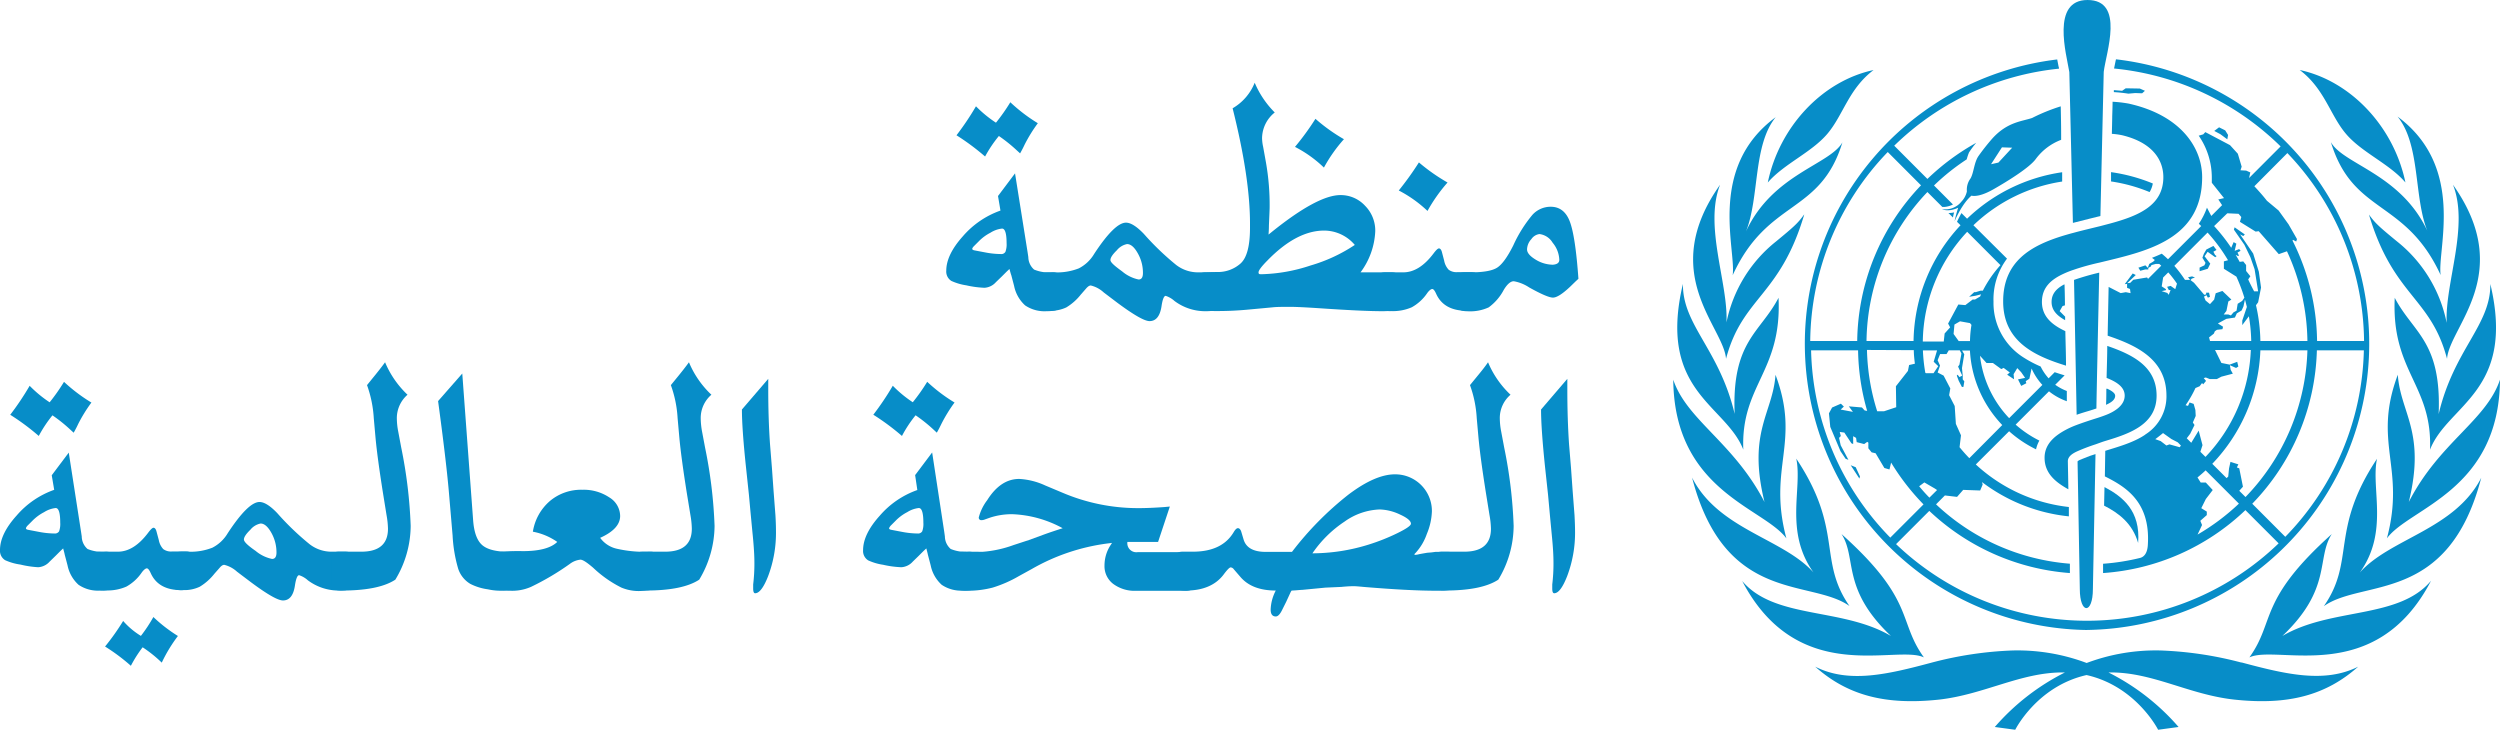 <svg xmlns="http://www.w3.org/2000/svg" viewBox="0 0 489 142.72">
  <defs>
    <style>.cls-1{fill:#078dc8;}</style>
  </defs>
  <title>Asset 3</title>
  <g id="Layer_2" data-name="Layer 2">
    <g id="Layer_2-2" data-name="Layer 2">
      <path class="cls-1" d="M197.45,52.61l-.51.48-1,1-1.14,1.1a3.24,3.24,0,0,1-2.23,1.1,19.32,19.32,0,0,1-3.57-.48,10.87,10.87,0,0,1-2.91-.86,2.16,2.16,0,0,1-1-2c0-2.08,1.09-4.34,3.27-6.76a17.3,17.3,0,0,1,7.33-5l-.48-2.85,3.33-4.43L201,49.35l.14.93a3.3,3.3,0,0,0,1.13,2.45,7.66,7.66,0,0,0,3.57.54c1,0,1.51.34,1.51,1v5.6q0,1-2.61,1a6.76,6.76,0,0,1-4.22-1.13,7,7,0,0,1-2.16-3.81l-.55-2.1C197.71,53.59,197.61,53.19,197.45,52.61Zm-4.77-22a46.15,46.15,0,0,0-5.59-4.15,54,54,0,0,0,3.81-5.67A23.42,23.42,0,0,0,194.81,24a37.27,37.27,0,0,0,2.81-4A32,32,0,0,0,203,24.1a29.48,29.48,0,0,0-2.58,4.18c-.18.39-.48,1-.89,1.72l-.86-.79a30.22,30.22,0,0,0-3.29-2.61A24.89,24.89,0,0,0,192.68,30.62Zm-2.5,18.08c0,.14.16.23.41.28l2.16.41a16.41,16.41,0,0,0,3,.31.93.93,0,0,0,.91-.43,4.19,4.19,0,0,0,.23-1.7c0-1.9-.3-2.85-.89-2.85a5.3,5.3,0,0,0-2.27.81,8.75,8.75,0,0,0-2.3,1.7l-1,1C190.23,48.46,190.15,48.61,190.18,48.7Z"/>
      <path class="cls-1" d="M203.22,59.79V54.36c0-.73.63-1.09,1.88-1.09h1.14a11.6,11.6,0,0,0,4.78-.78,7.4,7.4,0,0,0,3-2.83q4-6.1,6.22-6.11c.93,0,2.1.74,3.5,2.2a52.9,52.9,0,0,0,6.34,6.09,7,7,0,0,0,4.12,1.43H237c1,0,1.51.34,1.51,1v5.6q0,1-2.61,1a10,10,0,0,1-6.17-2,4.8,4.8,0,0,0-1.72-1c-.34,0-.62.68-.82,2.06q-.45,2.88-2.34,2.88-1.47,0-6.31-3.6l-2.64-2a5.73,5.73,0,0,0-2.54-1.37c-.28,0-.58.2-.93.61l-1,1.14a10.62,10.62,0,0,1-2.86,2.54,7,7,0,0,1-3.21.65C203.94,60.85,203.22,60.49,203.22,59.79Zm19.49-5.12c.57,0,.85-.42.85-1.27a7.71,7.71,0,0,0-1-3.84c-.67-1.21-1.38-1.82-2.11-1.82a3.46,3.46,0,0,0-2,1.22c-.84.81-1.25,1.45-1.25,1.9S218,52,219.5,53.09A7.28,7.28,0,0,0,222.71,54.67Z"/>
      <path class="cls-1" d="M266.12,53.27h6c1,0,1.51.34,1.51,1v5.6c0,.66-1.07,1-3.22,1q-3.78,0-11.91-.55c-3-.2-5-.3-6.14-.3-1.47,0-2.64,0-3.5.1l-4.74.44a63.44,63.44,0,0,1-6.49.28c-2.15,0-3.22-.36-3.22-1.06V54.36c0-.73.48-1.09,1.44-1.09l2.09-.07a6.64,6.64,0,0,0,4.7-1.65q1.86-1.65,1.86-7v-.83q0-9-3.4-22.54a10.1,10.1,0,0,0,4.32-5A18.32,18.32,0,0,0,249.34,22a6.53,6.53,0,0,0-2.48,5,8.5,8.5,0,0,0,.21,1.72l.55,3.05a47.86,47.86,0,0,1,.72,8.86c0,.25-.05,1.4-.14,3.46,0,1-.07,1.56-.07,1.79l.73-.59q8.88-7.12,13.31-7.13A6.45,6.45,0,0,1,267,40.24a6.89,6.89,0,0,1,2,5A14.47,14.47,0,0,1,266.12,53.27ZM265,47.91a7.88,7.88,0,0,0-6-2.81q-5.41,0-11.11,5.87c-1.15,1.16-1.72,1.93-1.72,2.3s.19.37.58.37a32.7,32.7,0,0,0,9.59-1.71A31.34,31.34,0,0,0,265,47.91Zm-2.12-20.69a29.12,29.12,0,0,0-3.92,5.56,23.67,23.67,0,0,0-5.66-4.05,51.59,51.59,0,0,0,4-5.49A34.08,34.08,0,0,0,262.86,27.22Z"/>
      <path class="cls-1" d="M269.55,59.79V54.36c0-.73.48-1.09,1.44-1.09h3.5q3.12,0,5.9-3.68c.48-.64.84-1,1.07-1s.46.24.58.72l.44,1.68a3.53,3.53,0,0,0,.88,1.77,2.54,2.54,0,0,0,1.7.47h2.67c1,0,1.52.34,1.52,1v5.6c0,.25-.25.47-.74.67a4.54,4.54,0,0,1-1.63.29q-4.42,0-5.94-3.26c-.3-.69-.56-1-.79-1s-.61.27-1,.82a8.84,8.84,0,0,1-3,2.75,9.2,9.2,0,0,1-4.05.75,4.12,4.12,0,0,1-.51,0C270.23,60.76,269.55,60.4,269.55,59.79ZM283.14,35.7a31.17,31.17,0,0,0-3.92,5.56,24.52,24.52,0,0,0-5.62-4,60.07,60.07,0,0,0,3.94-5.49A36.42,36.42,0,0,0,283.14,35.7Z"/>
      <path class="cls-1" d="M308.74,54.53l-.49.45-1.13,1.1q-2.26,2.13-3.36,2.13t-4.67-2a7.89,7.89,0,0,0-3-1.2c-.61,0-1.27.56-1.95,1.68a10,10,0,0,1-2.95,3.43,8.67,8.67,0,0,1-4.19.76c-1.24,0-1.85-.36-1.85-1.06V54.36c0-.73.47-1.09,1.4-1.09a10.3,10.3,0,0,1,1.14,0q3.7,0,5.14-.91T296,48a26.07,26.07,0,0,1,3.76-6,4.81,4.81,0,0,1,3.55-1.56q2.64,0,3.74,2.88T308.74,54.53ZM305,50.83a5.52,5.52,0,0,0-1.3-3.35,3.51,3.51,0,0,0-2.58-1.7,2.28,2.28,0,0,0-1.59,1,3.07,3.07,0,0,0-.84,2c0,.66.56,1.32,1.68,2a6.57,6.57,0,0,0,3.36,1C304.54,51.72,305,51.42,305,50.83Z"/>
      <path class="cls-1" d="M12.35,107.27l-.51.48-1,1-1.13,1.1a3.26,3.26,0,0,1-2.23,1.1A19.11,19.11,0,0,1,4,110.43,10.86,10.86,0,0,1,1,109.57a2.16,2.16,0,0,1-1-2c0-2.08,1.09-4.34,3.28-6.76a17.21,17.21,0,0,1,7.32-5l-.48-2.85,3.33-4.43L15.85,104l.14.93a3.3,3.3,0,0,0,1.13,2.45,7.66,7.66,0,0,0,3.57.54c1,0,1.51.34,1.51,1v5.6q0,1-2.61,1a6.76,6.76,0,0,1-4.22-1.13,7,7,0,0,1-2.16-3.81l-.55-2.09C12.62,108.25,12.51,107.85,12.35,107.27Zm-4.77-22A45.38,45.38,0,0,0,2,81.13,54,54,0,0,0,5.8,75.46a23.42,23.42,0,0,0,3.91,3.23,37.27,37.27,0,0,0,2.81-4,32.43,32.43,0,0,0,5.36,4.05,29.48,29.48,0,0,0-2.58,4.18c-.18.39-.48,1-.89,1.72l-.86-.79a29.28,29.28,0,0,0-3.29-2.61A24.89,24.89,0,0,0,7.58,85.28Zm-2.5,18.08c0,.14.16.23.41.28l2.16.41a16.51,16.51,0,0,0,3,.31.94.94,0,0,0,.91-.43,4.24,4.24,0,0,0,.22-1.7c0-1.9-.3-2.85-.89-2.85a5.34,5.34,0,0,0-2.27.81,9,9,0,0,0-2.3,1.7l-1,1C5.14,103.12,5.06,103.27,5.08,103.36Z"/>
      <path class="cls-1" d="M18.12,114.45V109c0-.73.48-1.09,1.44-1.09h3.5q3.12,0,5.9-3.68c.48-.64.84-1,1.07-1s.46.24.58.72l.45,1.68a3.54,3.54,0,0,0,.87,1.77,2.54,2.54,0,0,0,1.7.47h2.68c1,0,1.51.34,1.51,1v5.6c0,.25-.25.47-.74.67a4.5,4.5,0,0,1-1.63.29q-4.43,0-5.94-3.26c-.3-.69-.56-1-.79-1s-.6.27-1,.82a8.84,8.84,0,0,1-3,2.75,9.2,9.2,0,0,1-4,.75,4.12,4.12,0,0,1-.51,0C18.8,115.42,18.12,115.06,18.12,114.45Zm7.48,15.78a37.67,37.67,0,0,0-5.05-3.77,45.59,45.59,0,0,0,3.54-5,14.8,14.8,0,0,0,3.47,2.92A28.89,28.89,0,0,0,30,120.69a29.62,29.62,0,0,0,4.8,3.71,29.3,29.3,0,0,0-3.16,5.21,25.11,25.11,0,0,0-3.74-3A24,24,0,0,0,25.6,130.23Z"/>
      <path class="cls-1" d="M33.73,114.45V109c0-.73.63-1.09,1.89-1.09h1.13a11.65,11.65,0,0,0,4.79-.78,7.4,7.4,0,0,0,3-2.83q4-6.1,6.21-6.11c.94,0,2.11.74,3.5,2.2a52.75,52.75,0,0,0,6.35,6.09,7,7,0,0,0,4.12,1.43H67.5c1,0,1.51.34,1.51,1v5.6q0,1-2.61,1a10.06,10.06,0,0,1-6.18-2,4.71,4.71,0,0,0-1.71-1c-.35,0-.62.68-.83,2.06-.29,1.92-1.07,2.88-2.33,2.88-1,0-3.09-1.2-6.31-3.6l-2.65-2a5.72,5.72,0,0,0-2.53-1.37c-.28,0-.59.2-.93.62l-1,1.13a10.63,10.63,0,0,1-2.87,2.54,7,7,0,0,1-3.21.65C34.45,115.51,33.73,115.15,33.73,114.45Zm19.49-5.12c.57,0,.86-.42.86-1.27a7.82,7.82,0,0,0-1-3.84c-.68-1.21-1.38-1.82-2.11-1.82a3.46,3.46,0,0,0-2,1.22c-.84.81-1.26,1.45-1.26,1.9s.76,1.18,2.28,2.23A7.37,7.37,0,0,0,53.22,109.33Z"/>
      <path class="cls-1" d="M71.79,75.33c.41-.51.72-.88.92-1.14q1.65-2,2.61-3.33a18.63,18.63,0,0,0,4.39,6.35,6.07,6.07,0,0,0-2.09,4.53,14.26,14.26,0,0,0,.28,2.71l.58,3.09a92.54,92.54,0,0,1,1.85,15.34,20.56,20.56,0,0,1-3,10.5q-3.23,2.13-10.46,2.13c-1.31,0-2-.36-2-1.06V109c0-.73.47-1.09,1.41-1.09h4.39q5.22,0,5.22-4.5a16.73,16.73,0,0,0-.28-2.64l-.72-4.46q-1.09-6.9-1.44-10.71l-.34-3.81A23,23,0,0,0,71.79,75.33Z"/>
      <path class="cls-1" d="M85.69,78.45l4.73-5.39,2.13,28.79q.27,3.47,1.77,4.77c1,.87,2.75,1.31,5.26,1.31H100c.74,0,1.1.34,1.1,1v5.6c0,.2-.22.42-.67.63a2.93,2.93,0,0,1-1.32.33,11.85,11.85,0,0,1-3.69-.22A10.73,10.73,0,0,1,92,114.21a5.43,5.43,0,0,1-2.37-2.94,27.93,27.93,0,0,1-1.1-6.5L87.78,96Q87.23,89.82,85.69,78.45Z"/>
      <path class="cls-1" d="M109,106a12.23,12.23,0,0,0-4.77-2A9.94,9.94,0,0,1,107.56,98a9.44,9.44,0,0,1,6.33-2.2,9,9,0,0,1,5.27,1.48,4.3,4.3,0,0,1,2.14,3.64q0,2.53-3.91,4.28a5.51,5.51,0,0,0,3.16,2.11,24.45,24.45,0,0,0,6.38.61h.38c.73,0,1.1.34,1.1,1v5.6c0,.2-.22.42-.67.63a3,3,0,0,1-1.32.33,8.77,8.77,0,0,1-4.88-.55,22.69,22.69,0,0,1-5.52-3.88c-1.17-1-2-1.58-2.5-1.58a4.13,4.13,0,0,0-2.06.83,51,51,0,0,1-7.57,4.48,9.1,9.1,0,0,1-4.86.7c-1.35,0-2-.36-2-1.06V109c0-.73.48-1.09,1.44-1.09a31.94,31.94,0,0,1,3.67-.11C105.49,107.82,107.78,107.2,109,106Z"/>
      <path class="cls-1" d="M131.22,75.33l.93-1.14q1.65-2,2.61-3.33a18.49,18.49,0,0,0,4.39,6.35,6,6,0,0,0-2.09,4.53,15.05,15.05,0,0,0,.27,2.71l.58,3.09a91.7,91.7,0,0,1,1.86,15.34,20.66,20.66,0,0,1-3,10.5q-3.23,2.13-10.47,2.13c-1.3,0-2-.36-2-1.06V109c0-.73.47-1.09,1.41-1.09h4.39q5.22,0,5.22-4.5a16.54,16.54,0,0,0-.27-2.64l-.73-4.46q-1.09-6.9-1.44-10.71l-.34-3.81A22.64,22.64,0,0,0,131.22,75.33Z"/>
      <path class="cls-1" d="M145.12,80.1l5.15-6,0,2.1q0,5.79.35,10.74l.37,4.6.31,4.36.38,4.94c.07,1.19.1,2.22.1,3.08a23.92,23.92,0,0,1-1.54,8.79c-.87,2.22-1.72,3.33-2.54,3.33-.25,0-.38-.31-.38-.93,0-.18,0-.44,0-.79a33.67,33.67,0,0,0,.24-4.29c0-1.37-.11-3.1-.31-5.18-.19-1.9-.33-3.45-.45-4.67l-.31-3.39-.58-5.46Q145.12,83.84,145.12,80.1Z"/>
      <path class="cls-1" d="M181.19,107.27l-.52.48-1,1-1.13,1.1a3.26,3.26,0,0,1-2.23,1.1,19.11,19.11,0,0,1-3.57-.48,10.86,10.86,0,0,1-2.92-.86,2.16,2.16,0,0,1-1-2c0-2.08,1.09-4.34,3.28-6.76a17.24,17.24,0,0,1,7.33-5L179,92.93l3.33-4.43L184.69,104l.13.93a3.3,3.3,0,0,0,1.14,2.45,7.64,7.64,0,0,0,3.56.54c1,0,1.51.34,1.51,1v5.6c0,.64-.87,1-2.6,1a6.79,6.79,0,0,1-4.23-1.13,7,7,0,0,1-2.16-3.81l-.55-2.09C181.45,108.25,181.34,107.85,181.19,107.27Zm-4.77-22a46.17,46.17,0,0,0-5.6-4.15,54,54,0,0,0,3.81-5.67,23.42,23.42,0,0,0,3.91,3.23,37.15,37.15,0,0,0,2.82-4,31.9,31.9,0,0,0,5.35,4.05,29.5,29.5,0,0,0-2.57,4.18c-.19.39-.48,1-.9,1.72l-.85-.79a30.2,30.2,0,0,0-3.3-2.61A24.19,24.19,0,0,0,176.42,85.28Zm-2.51,18.08c0,.14.16.23.41.28l2.16.41a16.51,16.51,0,0,0,3,.31.94.94,0,0,0,.91-.43,4.24,4.24,0,0,0,.22-1.7c0-1.9-.3-2.85-.89-2.85a5.34,5.34,0,0,0-2.27.81,8.73,8.73,0,0,0-2.29,1.7l-1,1C174,103.12,173.89,103.27,173.91,103.36Z"/>
      <path class="cls-1" d="M192.23,107.93a22.37,22.37,0,0,0,6-1.31l3.06-1,3-1.1q1.41-.51,3.57-1.2a22.2,22.2,0,0,0-9.78-2.74,13.61,13.61,0,0,0-4.46.68l-1.07.38a1.69,1.69,0,0,1-.55.1.48.48,0,0,1-.55-.54,9.54,9.54,0,0,1,1.65-3.37q2.61-4.15,6.25-4.15a13.81,13.81,0,0,1,5.08,1.27l3.43,1.44a37.7,37.7,0,0,0,14.82,3c1.44,0,3.14-.07,5.08-.21l1.06-.1L226.52,106h-6a1.76,1.76,0,0,0,2,2h9.95c1,0,1.51.34,1.51,1v5.6c0,.2-.22.42-.67.63a2.93,2.93,0,0,1-1.32.33h-9.78a7,7,0,0,1-4.48-1.36,4.34,4.34,0,0,1-1.69-3.58,7.27,7.27,0,0,1,1.16-3.95l.31-.48-.79.1a40,40,0,0,0-14.89,5l-2.51,1.38a24.26,24.26,0,0,1-5.14,2.26,19.22,19.22,0,0,1-5.15.62c-1.37,0-2.06-.36-2.06-1.06V109c0-.73.47-1.09,1.41-1.09Z"/>
      <path class="cls-1" d="M249.54,115.51q-4.66,0-6.93-2.68l-1.27-1.47a.85.85,0,0,0-.62-.38c-.23,0-.71.49-1.44,1.48-1.55,2-4,3.05-7.24,3.05-1.42,0-2.13-.36-2.13-1.06V109c0-.73.47-1.09,1.41-1.09l2,0q5.73,0,8-3.84c.3-.5.57-.76.82-.76s.52.24.66.72l.44,1.48c.48,1.62,1.92,2.44,4.33,2.44h5.14a62.31,62.31,0,0,1,11-11.17q5.28-4,9.13-4a7.17,7.17,0,0,1,7.24,7.24,12.52,12.52,0,0,1-1,4.44,10.56,10.56,0,0,1-2.23,3.73c-.12.09-.17.17-.17.24l0,.1a.35.35,0,0,0,.14,0,3.23,3.23,0,0,0,.75-.13l.76-.14.82-.14.86-.07.75-.1c.32,0,.82,0,1.48,0h1q1.47,0,1.47,1v5.6q0,1-3.63,1-5.46,0-14.38-.75c-.94-.09-1.56-.14-1.85-.14s-1.08,0-2.47.14l-3.13.14-4.56.44c-.34,0-1,.09-2.06.14l-.14.21-.92,2-.72,1.44c-.44.94-.87,1.41-1.31,1.41-.66,0-1-.45-1-1.34A8.65,8.65,0,0,1,249.54,115.51Zm7.17-7.28a37.14,37.14,0,0,0,11-1.71,39.73,39.73,0,0,0,5.61-2.23c1.78-.87,2.66-1.49,2.66-1.85,0-.55-.71-1.15-2.12-1.79a9.81,9.81,0,0,0-4-1,12.58,12.58,0,0,0-6.86,2.37A22.9,22.9,0,0,0,256.71,108.23Z"/>
      <path class="cls-1" d="M287.53,75.33l.93-1.14c1.09-1.32,2-2.43,2.6-3.33a18.5,18.5,0,0,0,4.4,6.35,6,6,0,0,0-2.1,4.53,14.26,14.26,0,0,0,.28,2.71l.58,3.09a91.46,91.46,0,0,1,1.85,15.34,20.56,20.56,0,0,1-3,10.5q-3.23,2.13-10.46,2.13c-1.31,0-2-.36-2-1.06V109c0-.73.47-1.09,1.41-1.09h4.39q5.22,0,5.22-4.5a16.73,16.73,0,0,0-.28-2.64l-.72-4.46q-1.09-6.9-1.44-10.71l-.34-3.81A22.64,22.64,0,0,0,287.53,75.33Z"/>
      <path class="cls-1" d="M301.43,80.1l5.14-6,0,2.1q0,5.79.34,10.74l.38,4.6.31,4.36.38,4.94c.06,1.19.1,2.22.1,3.08a23.92,23.92,0,0,1-1.55,8.79c-.87,2.22-1.71,3.33-2.53,3.33-.26,0-.38-.31-.38-.93,0-.18,0-.44,0-.79a33.67,33.67,0,0,0,.24-4.29c0-1.37-.1-3.1-.31-5.18-.18-1.9-.33-3.45-.44-4.67l-.31-3.39-.59-5.46Q301.43,83.84,301.43,80.1Z"/>
      <path class="cls-1" d="M458.83,26.13c3.09,3.69,8.5,5.86,11.67,9.56-2.27-10.93-10.7-19.86-20.68-22C454.68,17.36,455.73,22.44,458.83,26.13ZM338.91,53.84c6.87-15,17.13-11.79,21.47-26-2.45,4.37-13.66,6.21-18.86,17.42,2.66-6.66,1.33-16.84,5.81-22.34C333.91,32.79,339.63,48.81,338.91,53.84Zm12.44,35.87c1.24,5.83-2.38,14.23,3.37,22.26-6-6.68-18.59-8.39-23.75-18.55,6.44,24.84,23.21,19.72,30.79,25.12C355.53,109.6,360.62,103.65,351.35,89.71Zm-1.93,15.6c-3.72-13.89,2.88-18.68-2.13-32-.52,7.51-5.53,11.17-2.15,24.89-6-11.63-15.18-16-17.85-23.93C327.48,96.06,345,99.29,349.42,105.31Zm26.9,23.28c-5.16-7.14-1.64-11.17-16.12-24.13,3.06,4.73-.1,10.68,9.67,19.94-9.56-5.64-22.75-3.23-29.1-10.76C351.69,134.52,370.88,126,376.32,128.59Zm70.11-4.19c9.77-9.26,6.6-15.21,9.67-19.94-14.49,13-11,17-16.12,24.13,5.44-2.6,24.63,5.93,35.54-15C469.17,121.17,456,118.76,446.43,124.4ZM461.57,112c5.76-8,2.14-16.43,3.37-22.26-9.26,13.94-4.17,19.89-10.4,28.83,7.58-5.4,24.35-.28,30.79-25.12C480.16,103.58,467.54,105.29,461.57,112Zm-23.14,17.6a71.68,71.68,0,0,0-15.84-2.37,38.5,38.5,0,0,0-14.44,2.45,38.52,38.52,0,0,0-14.45-2.45,71.85,71.85,0,0,0-15.84,2.37c-8.71,2.33-16.24,4.12-22.81.8,6.29,5.58,13.64,7.58,24.25,6.44,8.83-1,16-5.37,24.29-5.31h.32a44.75,44.75,0,0,0-13.73,10.67l4,.54s4.23-8.5,13.95-10.7c9.72,2.2,14,10.7,14,10.7l4-.54a44.63,44.63,0,0,0-13.72-10.67h.32c8.33-.06,15.45,4.35,24.29,5.31,10.61,1.14,17.95-.86,24.24-6.44C454.68,133.69,447.14,131.9,438.43,129.57ZM347.88,58.25c-3.59,6.89-9.17,8.48-8.58,22.71-3-12.65-10.21-17.35-10.12-25.43-5,21.08,8.37,23.59,11.81,32.42C340.48,75.29,348.57,72.74,347.88,58.25Zm5-16.28c-1.25,1.75-2.13,2.49-5.46,5.24a27.09,27.09,0,0,0-9.72,15.86c.35-7.73-4.43-18.84-1.25-26.94-12.3,17.36.7,27.77,1.16,34.05C340.81,58.08,348.14,58,352.9,42Zm125.67,21.1a27.08,27.08,0,0,0-9.71-15.86c-3.34-2.75-4.22-3.49-5.47-5.24,4.77,16,12.09,16.11,15.27,28.21.46-6.28,13.46-16.69,1.16-34.05C483,44.23,478.23,55.34,478.57,63.07ZM489,74.26c-2.67,8-11.89,12.3-17.84,23.93,3.37-13.72-1.63-17.38-2.15-24.89-5,13.33,1.58,18.12-2.13,32C471.3,99.29,488.82,96.06,489,74.26Zm-20.59-16c-.68,14.49,7.4,17,6.9,29.7,3.44-8.83,16.81-11.34,11.8-32.42C487.21,63.61,480,68.31,477,81,477.59,66.73,472,65.14,468.41,58.25ZM357.47,26.13c3.1-3.69,4.15-8.77,9-12.43-10,2.13-18.42,11.06-20.69,22C349,32,354.37,29.82,357.47,26.13Zm98.45,1.67c4.34,14.25,14.6,11.08,21.47,26-.72-5,5-21.05-8.43-31,4.49,5.5,3.16,15.68,5.82,22.34C469.57,34,458.37,32.17,455.92,27.8Zm-34.83,8.09a33.89,33.89,0,0,0-8.17-2.22c0,.6,0,1.21,0,1.82a31.74,31.74,0,0,1,7.54,2.08A4.78,4.78,0,0,0,421.09,35.89ZM419,18.25l.55-.49-1-.44-2.75-.05-.71.49-1.62-.13,0,.39a28.36,28.36,0,0,1,2.83.3l1.34-.12Zm-5.28,59.14c0-.47-.61-.92-1.53-1.35H412c0,.38,0,2.23-.06,3.14C413.1,78.67,413.73,78.13,413.73,77.39ZM382,42.54a7.48,7.48,0,0,1,.23-1,4.1,4.1,0,0,1-1.12.12Zm26.25,80.68A56,56,0,0,0,413.88,11.6c0,.11-.05.22-.07.33l-.3,1.47a53.94,53.94,0,0,1,32.58,15.24l-6.17,6.18.24-1.09-.81-.36-1.11-.06.23-.71-.75-2.53-1.53-1.68-4.83-2.55-.41.44-.88.26a14.45,14.45,0,0,1,2.56,8.11c0,.37,0,.74,0,1.1l2.39,3-1.12.26.74,1.12-2.11,2.11-.85-1.62a14.11,14.11,0,0,1-1.59,3.15l.47.44-6.5,6.5c-.39-.38-.8-.74-1.22-1.09-.63.29-1.26.56-1.91.81l.56.43-.34.33-.75.43-.29.76-.47-.48-1.37.46.37.6.95-.25.62,0,0-.33.48-.24.14-.29.85-.23.67,0,.39.35-2.58,2.58-.19-.28-2.69.45-.6.6-.6.07,1.68-1.6-.6-.3-1.56,2.09.46-.05,0,.77.57.22.11.82-.93-.19-1,.18-2.36-1.21s-.13,6.35-.19,9.54c5.58,1.88,11.5,4.59,11.5,11.71a8.8,8.8,0,0,1-4,7.53h0l-.12.08h0l-.17.13c-2.26,1.49-5.16,2.28-7.68,3.07,0,0-.08,5-.08,5,4,2,8.86,4.89,8.42,13.17-.06,2-.85,2.6-1.53,2.78h0a43.19,43.19,0,0,1-7.24,1.14c0,.64,0,1.26,0,1.82A44.73,44.73,0,0,0,439.2,99.78l6.5,6.5a54,54,0,0,1-74.83.15l6.5-6.5a44.86,44.86,0,0,0,27.5,12.16c0-.56,0-1.18,0-1.83a43,43,0,0,1-26.18-11.61l1.73-1.74,2.38.28L384,95.82l3.32.12.49-1.16-.12-.48A33.79,33.79,0,0,0,404.67,101c0-.71,0-1.33,0-1.83a32,32,0,0,1-18.2-8.32l6.51-6.5a23.06,23.06,0,0,0,5.27,3.54,6.13,6.13,0,0,1,.65-1.71,21.44,21.44,0,0,1-4.64-3.12l6.52-6.52a11.8,11.8,0,0,0,3.49,1.94c0-.64,0-1.32,0-2A10,10,0,0,1,402,75.26l1.84-1.84c-.64-.19-1.29-.4-1.94-.62L400.71,74a10.09,10.09,0,0,1-1.56-2.31A23.06,23.06,0,0,1,395.93,70a12.59,12.59,0,0,1-6-11,13.26,13.26,0,0,1,2.64-8.41L386,44.06a32.08,32.08,0,0,1,17.36-8.55c0-.63,0-1.24,0-1.82a33.79,33.79,0,0,0-18.6,9.09l-1.1-1.1c-.24.44-.54,1-.87,1.7l.69.68a33.81,33.81,0,0,0-9.19,22.64h-9.2A43,43,0,0,1,377,37.56l2.92,2.92h.41A4.57,4.57,0,0,0,382,40l-3.71-3.72a42.71,42.71,0,0,1,6.4-5.11,10.66,10.66,0,0,1,.45-1.35,18.09,18.09,0,0,1,1.41-1.89A45.8,45.8,0,0,0,377,35l-6.49-6.5a54,54,0,0,1,32.23-15.07c0-.23-.08-.4-.08-.4-.08-.43-.17-.9-.27-1.4a56,56,0,0,0,5.85,111.6Zm12.07-38.65v0l0,0Zm27.09-54.63a53.89,53.89,0,0,1,15,36.76h-9.19a44.69,44.69,0,0,0-4.8-19.63l.08-.16.64.33.15-.48-1.65-2.88-1.94-2.7-2.29-1.91c-.78-1-1.6-1.92-2.46-2.84ZM435.66,41.72l2.21.1.53.63-.27.94,3.07,1.91.6-.08,3.93,4.49,1.6-.56a43,43,0,0,1,4,17.55h-9.2a33.51,33.51,0,0,0-.86-7l.42-.57.57-2.88-.43-3.1-1.11-3.56-2.56-3.75.62.33.31-.31-2-1.4-.14.46L439,47.87l1.17,2.42.83,2.38.26,1.61.43,2.71-.78,0s-.88-1.65-1.16-2.34l.42-.61L439.34,53V51.84l-.56-.71-.7.09c-.25-.46-.51-.92-.78-1.37l.49.25.14-.13-.27-.58.6-.33-.27-.34-.89.34.33-1.4-.53-.3-.47,1.11a35.16,35.16,0,0,0-3.35-4.25Zm-1.84,21.55,1.65-.9,1.68-.26.37-.82.94-.56.36-.79.29-1.36c.14.48.26,1,.38,1.45l-.9,2.66,0,.9,1.29-1.73a32.26,32.26,0,0,1,.46,4.84h-8.06l-.19-.7.94-.74.19-.46.41-.29,1.08-.12.12-.48Zm-11-6.32.83-.19,0-.2-.82-.55.28-1.73,1-1a20.35,20.35,0,0,1,1.71,2.21l-.34,1.07-.9-.64-.69.18.34.64h.34l-.38.93-.26-.37Zm3.53,30.53-2-.56-.6.22-1.12-.86-1.06-.38c.52-.38,1-.77,1.52-1.19l1.63,1.16,1.25.65.62.63ZM425.3,52l6.5-6.51a32.72,32.72,0,0,1,4,5.41l-.81.22,0,1.45,2.45,1.54A34.23,34.23,0,0,1,439,58.23l-.43.63-.88.56-.22,1.35-.6.33-.5.6-.51-.19-.9,0,.53-.7.37-1.84.6-.37-1.76-1.69-1.31.45-.3,1.24-.82.89-.86-.71-.31-.75.49-.3.27.49.41-.15-.18-.82-.57,0,0,.34-.37.07-2-2.35-.69-.53.26-.28.62-.22-.57-.22s-.71.16-.79.16l.4.52-1,0A23.79,23.79,0,0,0,425.3,52Zm3.31,34.61-.88-.88.67-.88.85-1.72-.33-.49.56-1.28-.06-1.16L429.08,79l-.8-.28-.3.67-.48-.13a21.51,21.51,0,0,0,1.93-3.36l.82-.35.47-.63.22.26.56-.67-.45-.56.41-.11.75.3,1.42,0,.87-.46,2.24-.59-.42-.75-.15-.9,1.2.53.45-.27-.22-.93-1.48.55-1.62-.33-1.24-2.53h7a32,32,0,0,1-8.87,20.91l-1-1,.42-1.3-.75-2.84Zm1.24,17.94.87-1.86-.34-.82,1.27-1.12v-.68l-1.08-.67.89-1.79,1.35-1.76-1.35-1.46h-1l-.63-1c.55-.45,1.08-.9,1.59-1.39l6.51,6.51A43.45,43.45,0,0,1,429.85,104.56ZM438,96l.72-.8L438,91.61l-.47-.18.29-.6-1.54-.49L436,91.61l-.16,1.61-.32.3-2.8-2.8a33.87,33.87,0,0,0,9.41-22.2h9.2a43,43,0,0,1-12.11,28.7Zm2.54,2.53a44.79,44.79,0,0,0,12.64-30h9.19A53.93,53.93,0,0,1,447,105Zm-55.34-8.91c-.67-.69-1.31-1.41-1.91-2.15l.28-2.32-1-2.24-.23-3.49-1.09-2.12.23-1.32-1.31-2.51L379,72.86l.47-1.34L379,70.46l.48-1.2h1.26l.44-.74h2.15l.33.63-.4,2.19-.26.37.81,1.76-.54.29-.36-.47-.16.18.37,1,.63,1.22.29,0,.18-1.09-.31-.4,0-.74L383.76,72l.45-2.7-.43-.73h1.54a22.82,22.82,0,0,0,6.32,14.57Zm-6.08-18L378.2,73h-1.49l-.12-.09a33.18,33.18,0,0,1-.47-4.37h2.77l-.66,2.22Zm3-6.3.17-1.84,1.09-.63,1.95.35.29.35a22,22,0,0,0-.29,3.16h-2.21Zm9.33,6.87.46-.23,1.21.9-.52.43,1.35.9-.09-1,.72-1.19.76.8.77,1.11-1.39.3.63,1.27,1-.52-.12-.4.72-.49.43-2a11.58,11.58,0,0,0,2.11,3.22l-6.5,6.5a21.12,21.12,0,0,1-5.7-12.2L388.56,71l1.25,0Zm-6.65-26.83,6.49,6.5a23.42,23.42,0,0,0-3.45,5l-.45,0-.92.28-.31,0-1,.91,1.24-.2,1.1-.28c-.06.14-.13.28-.19.43l-1,.59h-.46l-1.43,1.09-1.37-.12-2,3.73.4.74-1.08,1.2-.17,1.57H376.1A32,32,0,0,1,384.77,45.35Zm-8.4,49,2.06,1.2.43.29-1.5,1.49c-.7-.71-1.37-1.46-2-2.23Zm-2.06-25.87c0,.89.11,1.78.21,2.65l-1.13.26-.23,1.15-2.35,3,.06,4.1-2.4.8-1.32,0a43,43,0,0,1-2-12Zm-9.08,11.89-.54-.1-.52-.58-2.57-.22.8,1.08-2.4-.45.63-.58-.58-.57-1.72.75-.62,1.14L358,83.5l2,4.75,1,1.49.55.2-1.51-2.84-.32-1.45.34-.36-.21-.8.9.12,1.39,2.1.34.14,0-1.53.57.33.12.83,1.46.38.6-.43.22.15,0,1.11.64.79.78.18,1.71,2.88,1,.29.32-1.35a45.43,45.43,0,0,0,6.34,8.18l-6.5,6.5a54,54,0,0,1-15.49-36.64h9.19A45,45,0,0,0,365.23,80.41Zm4-50.63,6.49,6.5A44.8,44.8,0,0,0,363.27,66.7h-9.19A54,54,0,0,1,369.2,29.78Zm66.55-3.35-.56-.9-1.2-.6-.94.71,1.2.64,1.35,1Zm-5.57,25.94,0,.71,1.6-.48.49-1-1.11-1.44.59-.88,1.49,1.06.27-.22-.3-.21-.33-.64.61-.35-.6-.79-1.39.71-.49.84-.28.77.61,1-.22.48ZM363.7,93.61l.11-.42-.83-1.8L362,91Zm37.59-34.55c0,1.54.94,2.62,2.65,3.57,0,0,0-.27,0-.69l-1.07-1.08.57-1,.46-.13c0-1.8-.07-3.81-.08-4.09h-.08C402.15,56.48,401.29,57.54,401.29,59.06Z"/>
      <path class="cls-1" d="M411.56,98.9c2.88,1.46,5.55,3.48,6.66,7.3.49-6.33-3.06-9.07-6.58-10.93C411.64,95.28,411.56,98.91,411.56,98.9Z"/>
      <path class="cls-1" d="M430.74,34.65c0-5.75-4.18-12.14-14.4-14.39a25.07,25.07,0,0,0-3.12-.36c0,.87-.07,2.85-.07,2.85,0,.63-.06,2.93-.07,3.43a14.6,14.6,0,0,1,2,.27c5.94,1.42,8.07,4.83,8.07,8.2,0,5.46-4.67,7.52-10.41,9.07l-1.9.5c-1.74.43-3.54.85-5.3,1.33-.64.16-1.27.35-1.89.53h0c-6.36,1.94-11.83,5-11.83,12.87S398,69.64,404.11,71.52c0-2.24-.09-4.49-.13-6.75-2.69-1.26-4.58-2.92-4.58-5.71s1.72-4.38,4.36-5.57a18,18,0,0,1,1.88-.73c1.52-.52,3.22-1,5-1.39l1.9-.46h0C421.13,48.83,430.74,46.15,430.74,34.65Z"/>
      <path class="cls-1" d="M399.92,89.55c0,3.15,2.33,4.86,4.65,6.16,0-.53-.1-5.4-.1-5.48,0-1,1-1.55,1.74-1.91a36.48,36.48,0,0,1,3.69-1.41c.68-.24,1.27-.47,1.93-.67h0c4.65-1.4,10-3.19,10-8.85s-4.61-8-9.65-9.73c0,1.81-.09,4.44-.13,6.26,2.13.84,3.54,1.86,3.54,3.47,0,2-2.16,3.2-3.7,3.79-.63.25-1.61.57-1.88.65-1.24.39-2.57.83-3.81,1.29a17.77,17.77,0,0,0-1.88.82C402.17,85.06,399.91,86.69,399.92,89.55Z"/>
      <path class="cls-1" d="M403.08,20.8a36.35,36.35,0,0,0-5.61,2.28c-2,.67-4.84.78-7.76,4A41.47,41.47,0,0,0,387,30.51c-.88,1.26-.92,3.3-1.57,4.4a3.72,3.72,0,0,0-.71,2.49l0,.05a4.12,4.12,0,0,1-1.08,2,4,4,0,0,1-3.79,1.44c1.33.67,3.17-.26,3.17-.26a23.93,23.93,0,0,0-.7,2.64c1.49-3.38,2.86-4.61,3.29-5,.64.15,2,.09,4.44-1.32,2.79-1.6,7-4.22,8.17-5.88a11,11,0,0,1,4.94-3.72C403.17,24.89,403.12,22.67,403.08,20.8Zm-12.19,11-1.44.32,2.13-3.3,2,.07Z"/>
      <path class="cls-1" d="M408.83,89.16c-.26.1-1,.4-1.4.55s-1.06.41-1.06.57.44,24.39.44,24.92c0,5,2.56,5,2.56,0,0-.35.51-26.38.51-26.38Z"/>
      <path class="cls-1" d="M406.19,81.13c.8-.28,1.59-.52,2.33-.74l1.54-.49c0-1.53.47-22.72.55-26.57a49,49,0,0,0-4.93,1.42C405.74,57.64,406.15,78.82,406.19,81.13Z"/>
      <path class="cls-1" d="M408.32,0c-7.17,0-4.12,10.64-3.56,14.1,0,.16.58,24,.7,29.5l3.21-.81,2.17-.54c.11-5.27.64-28,.65-28.19C411.92,10.35,415.68,0,408.32,0Z"/>
    </g>
  </g>
</svg>